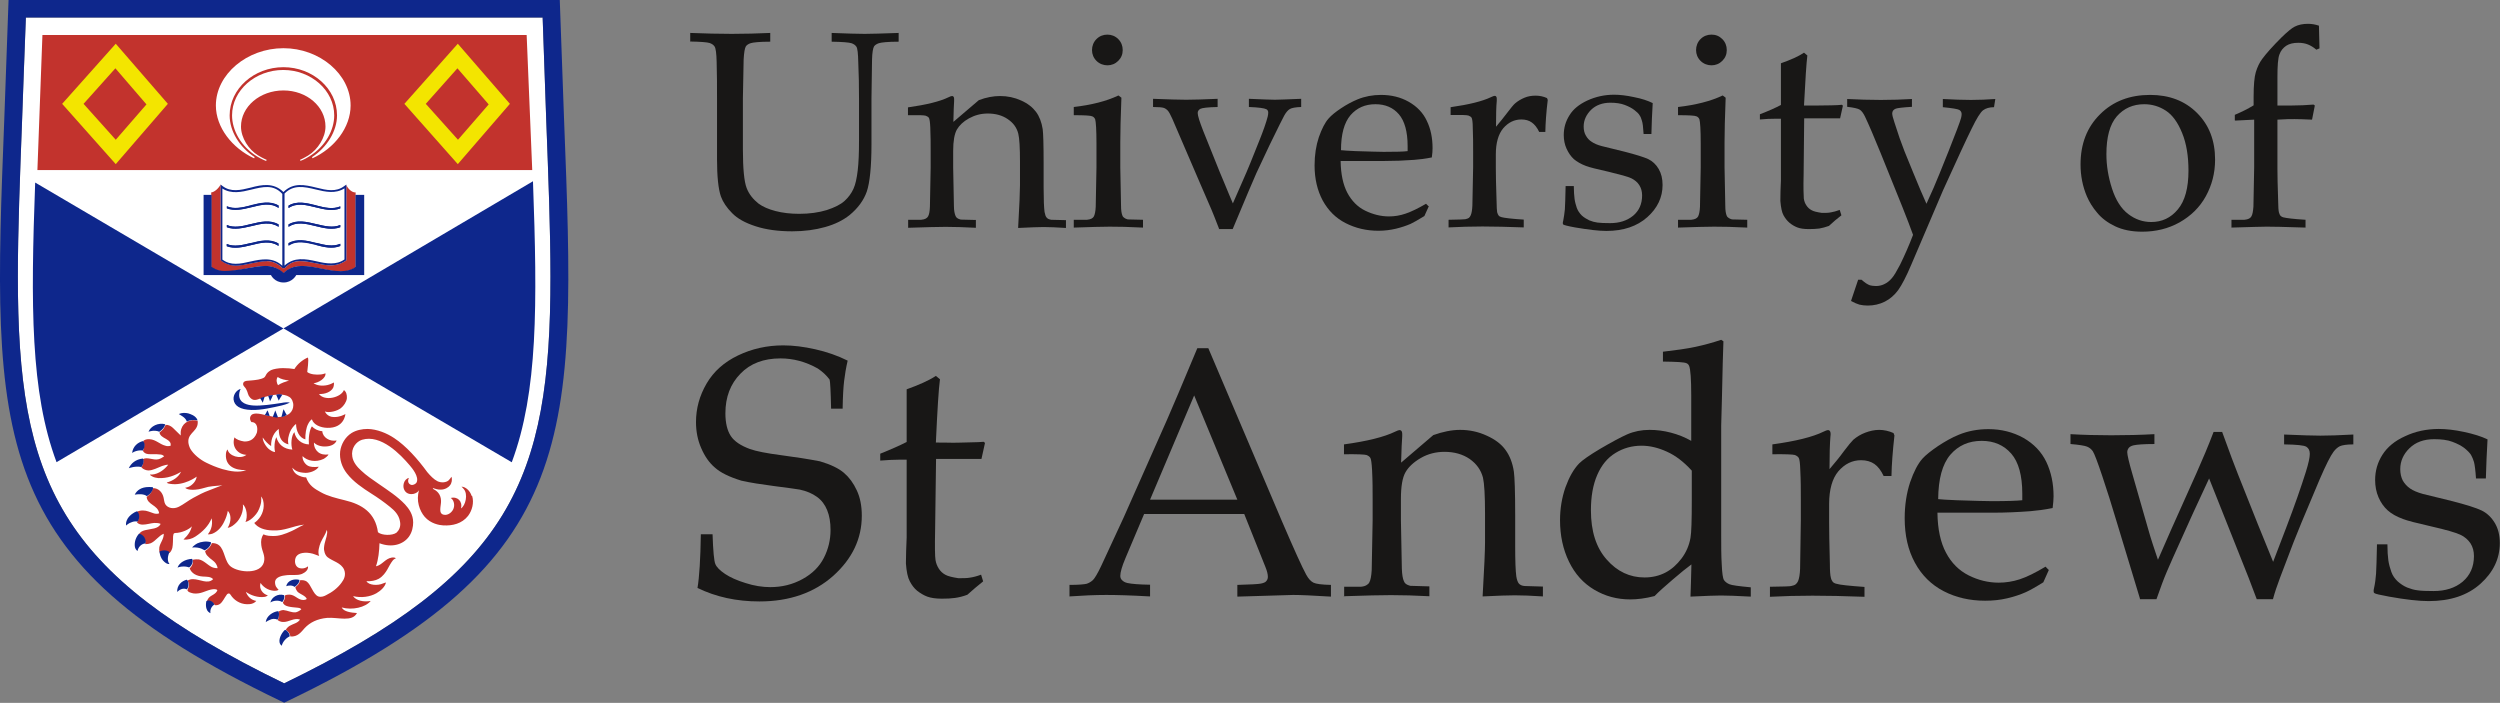 <?xml version="1.0" encoding="UTF-8"?>
<svg id="Ebene_1" data-name="Ebene 1" xmlns="http://www.w3.org/2000/svg" viewBox="0 0 134.34 37.77">
  <rect x="0" y="0" width="134.34" height="37.77" fill="#808080" stroke="none"/>
  <defs>
    <style>
      .cls-1 {
        fill: #f3e500;
      }

      .cls-2 {
        fill: #0e278c;
      }

      .cls-3 {
        fill: #fff;
      }

      .cls-4 {
        fill: #181716;
      }

      .cls-5 {
        fill: #c2332d;
      }
    </style>
  </defs>
  <path class="cls-4" d="M37.48,31.6c.1-.6.16-1.56.18-2.89h.63c.03.9.08,1.44.15,1.6.07.17.24.34.52.53.27.18.64.35,1.1.49.46.15.91.22,1.33.22.63,0,1.2-.14,1.73-.43.53-.29.91-.67,1.15-1.14.24-.47.36-.97.36-1.5,0-.41-.06-.77-.18-1.06-.12-.3-.3-.54-.55-.72-.25-.18-.55-.31-.92-.39-.23-.04-.69-.1-1.38-.19-.69-.09-1.27-.18-1.76-.29-.65-.2-1.12-.43-1.42-.7-.31-.26-.55-.61-.74-1.05-.19-.43-.28-.9-.28-1.4,0-.73.19-1.42.57-2.07.38-.65.94-1.15,1.69-1.51.75-.36,1.56-.54,2.43-.54.53,0,1.1.07,1.72.21.62.14,1.2.34,1.74.61-.09.39-.15.76-.19,1.09-.04.33-.07.83-.08,1.49h-.62c-.02-.95-.05-1.47-.08-1.56-.16-.22-.37-.42-.64-.6-.64-.36-1.31-.54-2-.54-.9,0-1.62.27-2.15.82-.54.55-.81,1.26-.81,2.13,0,.52.1.93.29,1.22.19.29.54.52,1.03.7.34.12.9.23,1.67.33.77.1,1.47.21,2.09.33.58.17,1.01.38,1.29.62.28.24.51.55.69.94.18.38.27.84.27,1.36,0,1.24-.51,2.31-1.53,3.23-1.02.91-2.35,1.38-3.97,1.38-1.23,0-2.34-.24-3.34-.73"/>
  <path class="cls-4" d="M47.3,24.77v-.39c.6-.24,1.07-.45,1.42-.63v-2.83c.64-.23,1.17-.46,1.57-.72l.22.18c-.07.51-.14,1.65-.22,3.4.5,0,.79.01.89.01.06,0,.38,0,.96-.02.32,0,.56-.02.72-.03l.07.06-.19.86c-.39,0-.75,0-1.08,0s-.78,0-1.36,0l-.05,3.78c-.02.92-.01,1.47.02,1.65.03.18.09.33.18.47.09.14.2.24.34.32.14.08.38.14.71.19.25,0,.46,0,.62-.03.15-.02.36-.07.6-.16l.11.36c-.29.23-.57.47-.85.72-.24.09-.45.14-.66.17-.2.03-.44.04-.71.04-.33,0-.59-.04-.78-.11-.19-.07-.37-.18-.54-.31-.16-.13-.29-.3-.4-.51-.11-.2-.18-.53-.21-.97,0-.42.02-.89.04-1.39,0-.1,0-.21,0-.32v-3.86h-.38c-.31,0-.66.02-1.04.05"/>
  <path class="cls-4" d="M57.47,32.06v-.63c.49,0,.8-.03.92-.06.12-.04.23-.1.34-.2.1-.1.25-.35.44-.75.11-.23.51-1.1,1.21-2.61l2.33-5.25c.25-.57.8-1.86,1.63-3.85h.59l3.97,9.33c.65,1.51,1.08,2.46,1.29,2.84.12.22.25.36.39.43.14.07.46.11.94.12v.63c-.97-.06-1.65-.09-2.03-.09l-3,.09v-.63c.69-.02,1.12-.04,1.26-.07.15-.03.25-.07.3-.14.05-.06.08-.13.08-.22,0-.14-.04-.31-.13-.53l-1.14-2.85h-5.38l-1.01,2.39c-.18.43-.27.74-.27.94,0,.08.03.16.08.21.07.08.17.14.31.17.23.05.63.08,1.21.09v.63c-1.05-.06-1.83-.08-2.36-.08-.6,0-1.26.03-1.98.08M61.8,26.85h4.69l-2.32-5.6-2.37,5.6Z"/>
  <path class="cls-4" d="M72.23,32.06v-.53h.89c.13-.01.23-.04.3-.08.07-.04.13-.09.16-.15.07-.13.11-.34.13-.66,0-.08.02-.97.05-2.67v-1.11c0-.5,0-1.03-.03-1.6-.02-.36-.05-.58-.09-.65-.04-.07-.11-.12-.21-.16-.1-.03-.5-.05-1.21-.04v-.53c1.25-.17,2.16-.4,2.74-.68.12-.06.21-.09.25-.09s.08.02.1.05c.02.03.04.07.04.14,0,.05,0,.1,0,.15-.02.22-.04.69-.06,1.41l1.73-1.48c.51-.18.99-.28,1.44-.28.5,0,.98.1,1.43.31.45.2.79.46,1.01.77.23.31.38.7.45,1.17.04.28.07,1.06.07,2.33v1.64c0,.81.02,1.36.06,1.65.03.19.08.32.14.39.06.07.17.12.3.13l.99.03v.53c-.61-.04-1.11-.06-1.51-.06-.35,0-.92.02-1.73.06.09-1.53.13-2.5.13-2.9v-1.56c0-.98-.04-1.61-.11-1.92-.11-.42-.35-.75-.72-1.01-.37-.25-.82-.38-1.35-.38-.46,0-.89.11-1.27.33-.38.22-.66.48-.82.76-.17.29-.25.77-.25,1.45v1.13c.03,1.61.05,2.48.05,2.61.01.31.05.54.11.67.02.06.06.11.11.15.05.04.13.07.23.1.04,0,.38.01,1.03.03v.53c-.76-.04-1.44-.06-2.06-.06-.52,0-1.37.02-2.55.06"/>
  <path class="cls-4" d="M89.36,19.43v-.53c.69-.08,1.27-.16,1.74-.26.47-.1.94-.23,1.39-.38l.12.08c-.02.53-.05,1.54-.08,3.05l-.04,1.49v5.82c0,.63,0,1.18.03,1.64.02.46.06.74.12.83.06.09.15.16.28.22.13.06.52.11,1.16.17v.5c-.76-.04-1.29-.06-1.6-.06-.27,0-.81.02-1.64.06.02-.43.03-1,.05-1.73-.25.18-.58.45-1,.81-.42.36-.75.65-.98.89-.5.13-.93.18-1.31.18-.7,0-1.34-.17-1.93-.52-.59-.35-1.04-.85-1.36-1.51-.32-.66-.48-1.4-.48-2.23,0-.62.1-1.21.29-1.76.2-.55.44-.98.74-1.29.17-.17.55-.44,1.14-.79.6-.35,1.08-.61,1.44-.77.37-.16.77-.24,1.2-.24.39,0,.77.05,1.15.15.38.1.74.24,1.09.44v-2.45c0-.86-.04-1.39-.11-1.57-.03-.07-.07-.12-.14-.15-.12-.06-.55-.08-1.28-.09M90.9,25.28c-.42-.46-.86-.8-1.33-1.01-.46-.21-.91-.32-1.36-.32-.51,0-.98.13-1.4.39-.43.26-.75.65-.98,1.18-.23.53-.34,1.16-.34,1.9,0,1.13.28,2.01.85,2.65.56.64,1.24.96,2.03.96.42,0,.79-.09,1.12-.26.33-.17.62-.43.87-.76.25-.33.41-.71.48-1.11.05-.27.07-.94.07-2.02v-1.59Z"/>
  <path class="cls-4" d="M95.11,32.06v-.53c.71-.01,1.09-.02,1.14-.04.11-.02.19-.05.24-.09.05-.04.1-.1.13-.17.06-.14.1-.37.11-.67.03-1.66.04-2.52.04-2.59v-1.11c0-.5,0-1.03-.03-1.6-.01-.36-.04-.58-.08-.65-.04-.07-.11-.12-.21-.16-.1-.03-.51-.05-1.21-.04v-.53c1.25-.17,2.17-.4,2.74-.68.12-.06.21-.09.25-.09s.08.02.1.05c.02.03.04.07.04.14,0,.05,0,.1-.01.15-.03.37-.05.96-.05,1.76.28-.33.54-.64.77-.96.24-.32.41-.52.51-.62.19-.16.4-.29.64-.38.24-.09.49-.15.75-.15s.52.06.77.17l.05.13c-.09.82-.15,1.55-.16,2.18h-.42c-.14-.3-.31-.52-.5-.65-.19-.13-.43-.2-.71-.2-.48,0-.88.2-1.22.59-.33.39-.5.98-.5,1.77v.96c0,.41.01,1.15.04,2.24,0,.39.02.63.05.74.02.1.06.18.1.23.04.05.11.09.2.11.19.06.69.11,1.51.17v.53c-1.09-.04-2.02-.06-2.79-.06s-1.56.02-2.31.06"/>
  <path class="cls-4" d="M110.1,30.62l-.3.67c-.43.27-.74.44-.94.53-.29.13-.62.24-1,.33-.38.09-.77.13-1.19.13-.82,0-1.56-.17-2.22-.51-.66-.34-1.18-.85-1.55-1.53-.37-.68-.55-1.47-.55-2.39,0-.71.1-1.35.29-1.93.2-.58.42-1,.66-1.27.18-.2.46-.42.84-.68.38-.25.75-.46,1.12-.61.49-.2,1.02-.3,1.59-.3.69,0,1.32.16,1.88.47.56.32.97.75,1.23,1.29.26.55.39,1.16.39,1.85,0,.17-.02.39-.05.63-.44.09-.85.14-1.2.17-.67.05-1.34.08-2.01.08h-2.98c.01.89.17,1.61.46,2.15.29.55.7.96,1.22,1.22.52.26,1.06.39,1.61.39.38,0,.76-.06,1.13-.18.37-.12.84-.35,1.39-.68l.15.16ZM104.14,26.82c.17.02.5.04.99.06.92.03,1.56.05,1.91.05.82,0,1.37-.02,1.63-.05,0-.15,0-.26,0-.35,0-.98-.2-1.7-.59-2.15-.4-.46-.93-.69-1.59-.69-.7,0-1.26.25-1.69.75-.43.51-.64,1.3-.65,2.38"/>
  <path class="cls-4" d="M114.99,32.16l-.39-1.29-.87-2.87c-.25-.84-.5-1.64-.76-2.41-.26-.78-.43-1.22-.51-1.34-.08-.12-.19-.2-.31-.25-.12-.05-.42-.1-.89-.14v-.53c.68.04,1.41.06,2.19.06.83,0,1.6-.02,2.32-.06v.53c-.57,0-.95.03-1.12.07-.12.03-.2.07-.26.14-.05.07-.08.14-.08.23,0,.14.09.53.27,1.15l.86,3c.14.5.32,1.04.52,1.63l.71-1.62,1.37-3.06c.32-.72.63-1.45.91-2.19h.46c.41,1.13.69,1.88.84,2.25l1.07,2.69c.37.9.64,1.58.83,2.04l.7-1.83c.45-1.18.8-2.18,1.06-3.01.14-.45.21-.77.21-.96,0-.18-.06-.3-.18-.38-.12-.08-.52-.12-1.2-.13v-.53c.94.04,1.59.06,1.95.06.43,0,1.02-.02,1.77-.06v.53c-.36,0-.6.04-.73.1-.12.06-.23.16-.33.29-.16.21-.41.7-.75,1.49l-.98,2.33-.42,1.04c-.08.21-.32.84-.72,1.89-.17.45-.3.84-.39,1.18h-.87l-.44-1.16-2.12-5.33-.89,1.92-1.05,2.33c-.24.54-.44,1-.58,1.38l-.31.86h-.89Z"/>
  <path class="cls-4" d="M127.73,29.25h.56c0,.36.02.64.05.86.03.21.09.42.16.62.07.2.19.37.34.51.16.14.32.25.51.33.18.07.37.13.56.15.19.03.48.04.86.04.63,0,1.15-.16,1.56-.5.4-.34.61-.8.61-1.38,0-.26-.06-.49-.19-.69-.13-.19-.31-.35-.55-.46-.24-.11-.75-.26-1.54-.44-.79-.18-1.3-.31-1.53-.4-.35-.13-.62-.28-.83-.47-.2-.18-.37-.42-.49-.7-.12-.28-.18-.59-.18-.93,0-.49.13-.94.39-1.35.26-.41.66-.75,1.22-1,.55-.26,1.16-.39,1.81-.39.39,0,.85.05,1.36.16.51.11.93.24,1.26.4-.04.69-.07,1.39-.09,2.1h-.53c-.03-.45-.07-.75-.11-.89-.04-.14-.1-.27-.16-.38-.07-.11-.19-.23-.35-.36-.17-.13-.38-.24-.65-.34-.26-.1-.59-.14-.98-.14-.55,0-.99.16-1.32.48-.33.32-.5.7-.5,1.13,0,.24.05.45.14.62.1.17.23.31.39.42.16.11.39.21.68.29l1.55.38c.78.2,1.32.37,1.61.51.29.14.53.37.71.67.18.3.27.66.27,1.08,0,.84-.35,1.57-1.04,2.19-.69.62-1.62.93-2.78.93-.53,0-1.24-.08-2.13-.24-.49-.09-.75-.15-.79-.19-.03-.02-.04-.05-.04-.1,0-.04,0-.1.02-.16.06-.27.09-.52.11-.78.02-.25.03-.79.05-1.59"/>
  <path class="cls-4" d="M37.09,2.24v-.47c.8.03,1.54.05,2.23.05s1.39-.02,2.07-.05v.47c-.58,0-.93.04-1.05.08-.13.04-.21.1-.26.17-.06.1-.1.34-.12.71,0,.1-.02.79-.04,2.09v2.72c0,1.06.07,1.75.2,2.09.13.34.35.61.64.84.23.17.53.3.91.4.38.1.81.15,1.28.15.55,0,1.04-.07,1.47-.2.43-.14.75-.3.96-.49.21-.19.37-.41.48-.65.11-.24.18-.57.23-.99.05-.42.07-.95.07-1.59v-2.27c0-.67-.01-1.32-.04-1.96-.01-.47-.04-.74-.1-.83-.06-.09-.15-.15-.27-.19-.13-.04-.48-.07-1.06-.08v-.47c.81.03,1.4.05,1.77.05.34,0,.95-.02,1.83-.05v.47c-.58,0-.93.04-1.06.08-.12.04-.21.1-.26.17-.06.1-.1.34-.11.71,0,.1-.01.79-.03,2.09v2.46c0,1.21-.09,2.06-.25,2.54-.17.48-.48.9-.93,1.27-.34.27-.77.49-1.31.64-.53.15-1.12.23-1.77.23-.75,0-1.41-.09-1.96-.27-.56-.18-.98-.41-1.27-.71-.29-.29-.49-.59-.6-.89-.14-.4-.21-1.08-.21-2.02v-3.25c0-.67,0-1.32-.02-1.96-.01-.47-.05-.74-.11-.83-.06-.09-.15-.15-.27-.19-.12-.04-.48-.07-1.06-.08"/>
  <path class="cls-4" d="M48.8,12.23v-.42h.7c.11-.01.18-.03.24-.06.06-.03.1-.07.13-.12.06-.1.09-.27.1-.52,0-.06.01-.77.04-2.11v-.88c0-.39,0-.81-.02-1.26-.01-.29-.04-.46-.07-.52-.03-.05-.09-.09-.17-.12-.08-.03-.4-.04-.96-.03v-.42c.99-.14,1.72-.32,2.17-.54.1-.05.16-.07.2-.07s.06.01.08.04c.02.02.03.06.03.11,0,.03,0,.07,0,.12-.01.18-.03.55-.04,1.12l1.37-1.17c.4-.15.78-.22,1.14-.22.4,0,.78.08,1.13.24.36.16.62.37.8.61.18.24.3.55.36.93.03.22.05.84.05,1.85v1.3c0,.64.02,1.07.05,1.3.03.15.06.25.12.31.05.06.13.09.24.11l.79.02v.42c-.48-.03-.88-.05-1.2-.05-.28,0-.73.02-1.37.05.07-1.21.1-1.98.1-2.3v-1.24c0-.77-.03-1.28-.09-1.52-.08-.33-.27-.59-.57-.79-.29-.2-.65-.3-1.07-.3-.37,0-.7.09-1.01.26-.31.17-.52.38-.65.6-.13.23-.2.61-.2,1.15v.89c.03,1.28.04,1.97.04,2.07,0,.24.04.43.09.54.02.05.05.08.09.11.04.03.1.06.19.08.03,0,.3.01.81.02v.42c-.6-.03-1.14-.05-1.62-.05-.41,0-1.09.02-2.02.05"/>
  <path class="cls-4" d="M57.7,6.17v-.42c.95-.11,1.75-.31,2.4-.62l.16.12c-.04,1.05-.06,1.84-.06,2.4v1.34c.02,1.28.04,1.97.04,2.07,0,.25.03.43.08.54.02.05.06.08.1.11.04.03.1.06.18.08.03,0,.3.01.82.02v.42c-.75-.04-1.34-.05-1.79-.05-.39,0-1.04.02-1.93.05v-.42h.71c.1-.01.18-.03.24-.06.06-.03.1-.07.13-.12.05-.1.09-.27.1-.52,0-.06.01-.77.04-2.11v-1.29c0-.73-.03-1.17-.07-1.3-.03-.07-.08-.13-.16-.16-.08-.04-.4-.06-.98-.06M59.5,1.86c.23,0,.43.08.59.24.16.16.24.36.24.59s-.08.42-.24.58c-.16.16-.36.24-.58.24s-.43-.08-.59-.24c-.16-.16-.24-.36-.24-.58s.08-.43.24-.59c.16-.16.36-.24.59-.24"/>
  <path class="cls-4" d="M65.51,12.3c-.19-.5-.33-.84-.4-1.01l-.61-1.41-1.51-3.51c-.1-.22-.18-.37-.25-.44-.07-.07-.15-.12-.23-.14-.07-.02-.25-.04-.55-.04v-.44c.82.03,1.41.05,1.78.05.41,0,.98-.02,1.69-.05v.44c-.53.01-.84.05-.93.1-.09.05-.14.13-.14.22,0,.15.1.46.29.95l.9,2.24.21.5c.24.58.4.97.49,1.17l.73-1.67c.05-.1.27-.65.67-1.65.24-.59.39-1.03.47-1.34.02-.08.03-.16.03-.22,0-.08-.03-.14-.1-.18-.12-.06-.43-.1-.94-.12v-.44c.73.03,1.2.05,1.4.05.17,0,.64-.02,1.41-.05v.44c-.31.01-.51.05-.61.11-.1.06-.2.17-.3.35-.07.12-.33.65-.79,1.59l-.71,1.51c-.12.27-.55,1.27-1.27,3h-.76Z"/>
  <path class="cls-4" d="M76.78,11.08l-.24.53c-.34.21-.59.35-.74.42-.23.1-.5.19-.79.26-.3.07-.61.11-.94.11-.65,0-1.23-.14-1.76-.41-.53-.27-.93-.67-1.23-1.21-.29-.54-.44-1.17-.44-1.89,0-.56.08-1.07.23-1.52.16-.45.33-.79.53-1.01.14-.16.36-.34.66-.54.3-.2.6-.36.89-.48.39-.16.81-.24,1.26-.24.55,0,1.05.12,1.49.37.44.25.77.59.97,1.02.21.43.31.92.31,1.47,0,.14-.01.3-.04.5-.35.07-.67.11-.95.13-.53.04-1.06.06-1.59.06h-2.36c.01.7.13,1.27.36,1.71.23.43.55.76.96.96.41.2.84.31,1.28.31.3,0,.6-.05.89-.15.3-.1.67-.28,1.1-.53l.12.12ZM72.06,8.07c.14.02.4.03.78.05.73.02,1.23.04,1.51.04.65,0,1.08-.01,1.29-.04,0-.12,0-.21,0-.27,0-.77-.16-1.35-.47-1.71-.31-.36-.73-.54-1.26-.54-.56,0-1,.2-1.34.59-.34.4-.51,1.03-.51,1.88"/>
  <path class="cls-4" d="M77.84,12.23v-.42c.56-.01.86-.02.9-.03.08-.02.15-.04.19-.07.04-.03.07-.08.1-.14.05-.11.08-.29.09-.53.03-1.31.04-1.99.04-2.05v-.88c0-.39,0-.81-.02-1.26,0-.29-.03-.46-.06-.52-.03-.05-.09-.09-.17-.12-.08-.03-.4-.04-.96-.03v-.42c.99-.14,1.71-.32,2.17-.54.1-.05.17-.07.2-.07.04,0,.06.01.08.04.02.02.03.06.03.11,0,.03,0,.07,0,.12-.03.3-.04.76-.04,1.39.22-.26.42-.51.61-.76.19-.25.32-.41.41-.49.15-.13.32-.23.51-.31.19-.08.39-.11.6-.11s.41.04.61.13l.04.1c-.08.65-.12,1.23-.13,1.72h-.33c-.11-.23-.25-.41-.4-.51-.15-.11-.34-.16-.56-.16-.38,0-.7.16-.97.47-.26.31-.4.78-.4,1.4v.76c0,.32.01.91.04,1.77,0,.3.02.5.03.58.02.08.05.14.08.18.03.04.08.07.16.09.15.04.54.09,1.19.13v.42c-.86-.03-1.6-.05-2.21-.05s-1.24.02-1.83.05"/>
  <path class="cls-4" d="M84.13,10h.44c0,.29.02.51.04.68.02.17.07.33.12.49.06.16.15.29.27.41.12.11.26.19.4.26.15.06.29.1.44.12.15.02.38.03.68.03.5,0,.91-.13,1.24-.4.32-.27.48-.63.48-1.09,0-.21-.05-.39-.15-.55-.1-.16-.25-.28-.43-.37-.19-.09-.6-.2-1.22-.35-.62-.14-1.03-.24-1.21-.31-.27-.1-.49-.23-.66-.37-.16-.15-.29-.34-.39-.56-.1-.22-.15-.47-.15-.73,0-.39.1-.74.31-1.07.2-.33.53-.59.96-.79.44-.2.91-.31,1.43-.31.31,0,.67.04,1.08.13.41.08.74.19,1,.32-.03.54-.06,1.1-.07,1.66h-.42c-.02-.36-.05-.6-.09-.71-.03-.11-.07-.22-.13-.3-.05-.09-.15-.18-.28-.28-.13-.1-.3-.19-.51-.27-.21-.08-.47-.12-.77-.12-.43,0-.78.13-1.04.38-.26.26-.4.56-.4.9,0,.19.04.36.12.49.08.14.18.25.31.33.13.09.31.17.54.23l1.22.3c.62.16,1.04.29,1.28.4.23.11.42.29.56.53.14.24.21.52.21.86,0,.66-.27,1.24-.82,1.73-.55.49-1.28.74-2.2.74-.42,0-.99-.07-1.69-.19-.39-.07-.6-.13-.62-.15-.02-.02-.03-.04-.03-.07,0-.04,0-.08.02-.13.04-.21.07-.42.09-.62.01-.2.03-.62.04-1.26"/>
  <path class="cls-4" d="M90.17,6.17v-.42c.95-.11,1.75-.31,2.4-.62l.16.12c-.04,1.05-.06,1.84-.06,2.4v1.34c.02,1.28.04,1.97.04,2.07,0,.25.03.43.08.54.02.05.06.08.1.11.04.03.1.06.18.08.03,0,.3.01.82.02v.42c-.75-.04-1.34-.05-1.79-.05-.39,0-1.04.02-1.93.05v-.42h.71c.1-.01.18-.03.24-.06.06-.03.1-.07.13-.12.05-.1.09-.27.1-.52,0-.06.01-.77.04-2.11v-1.29c0-.73-.03-1.17-.07-1.3-.03-.07-.08-.13-.16-.16-.08-.04-.4-.06-.99-.06M91.97,1.86c.23,0,.42.08.58.24.16.16.24.36.24.59s-.08.42-.24.58c-.16.16-.36.24-.58.24s-.43-.08-.59-.24c-.16-.16-.24-.36-.24-.58s.08-.43.24-.59c.16-.16.36-.24.59-.24"/>
  <path class="cls-4" d="M94.57,6.45v-.31c.47-.18.85-.35,1.13-.5v-2.24c.51-.18.93-.36,1.24-.57l.18.15c-.05.41-.11,1.31-.18,2.69.39,0,.63,0,.71,0,.04,0,.3,0,.76-.01.26,0,.45-.02.57-.03l.05.05-.15.68c-.31,0-.59,0-.85,0s-.62,0-1.08,0l-.03,3c-.02.73,0,1.17.01,1.31.02.14.07.27.14.37.07.11.16.19.27.25.11.07.3.11.56.15.2,0,.36,0,.49-.03.12-.02.28-.06.47-.13l.09.29c-.23.18-.46.37-.67.57-.19.07-.36.11-.52.14-.16.02-.35.03-.56.03-.26,0-.47-.03-.62-.09-.15-.06-.29-.14-.42-.25-.13-.11-.23-.24-.32-.4-.09-.16-.14-.42-.17-.77,0-.33.01-.7.03-1.1,0-.08,0-.17,0-.26v-3.06h-.3c-.25,0-.52.01-.83.04"/>
  <path class="cls-4" d="M99.47,16.16l.38-1.13h.18c.09.08.17.14.24.19.07.05.14.08.21.11.08.02.19.04.33.04s.3-.03.44-.1c.15-.07.28-.17.4-.31.13-.14.27-.39.45-.73.26-.53.49-1.06.7-1.61-.16-.44-.35-.94-.57-1.49l-1.17-2.9c-.35-.86-.63-1.52-.85-1.98-.09-.18-.18-.3-.28-.36-.1-.06-.32-.11-.67-.15v-.42c.61.03,1.21.05,1.81.05s1.14-.02,1.67-.05v.42c-.51.03-.8.07-.87.1-.13.05-.19.14-.19.26,0,.08.04.24.12.48.19.61.37,1.12.54,1.55l.47,1.15c.28.69.52,1.25.71,1.67l.39-.87c.15-.35.42-1,.8-1.96.38-.96.61-1.56.67-1.78.02-.08.03-.15.03-.21,0-.09-.04-.17-.12-.22-.08-.05-.37-.1-.89-.15v-.44c.57.03,1.07.05,1.51.05s.88-.02,1.31-.05l-.07.44c-.25,0-.44.06-.58.16-.14.1-.35.43-.62.99-.28.56-.79,1.67-1.54,3.32l-1.7,3.98c-.27.64-.51,1.1-.71,1.38-.2.27-.44.48-.72.62-.28.14-.59.21-.92.21-.16,0-.31-.02-.44-.05-.13-.04-.28-.1-.44-.19"/>
  <path class="cls-4" d="M111.8,8.83c0-1.1.35-2,1.05-2.69.7-.7,1.6-1.04,2.69-1.04,1.03,0,1.87.32,2.52.97.65.65.97,1.48.97,2.51,0,.72-.17,1.37-.5,1.97-.33.6-.81,1.06-1.41,1.4-.61.34-1.28.5-2.01.5-.57,0-1.05-.1-1.45-.29-.4-.19-.72-.43-.96-.72-.25-.29-.43-.59-.56-.89-.23-.54-.34-1.11-.34-1.72M113.19,8.29c0,.61.1,1.22.3,1.84.2.62.49,1.08.87,1.37.38.29.79.43,1.24.43.57,0,1.05-.22,1.43-.68.38-.45.57-1.15.57-2.08,0-.78-.11-1.46-.34-2.02-.23-.57-.52-.97-.87-1.2-.35-.23-.74-.35-1.17-.35-.6,0-1.09.22-1.47.65-.38.44-.56,1.12-.56,2.04"/>
  <path class="cls-4" d="M120.09,6.47v-.3c.38-.16.72-.33,1.01-.51v-.44c0-.64.04-1.09.12-1.35.08-.26.19-.5.34-.7.22-.3.57-.69,1.04-1.16.32-.31.55-.5.71-.58.2-.1.43-.15.71-.15.19,0,.39.03.59.1l.03,1.22-.17.07c-.15-.13-.3-.22-.45-.28-.15-.06-.32-.09-.52-.09-.27,0-.48.05-.65.16-.16.11-.29.26-.36.46-.08.2-.11.61-.11,1.23v1.52h.78c.39,0,.78-.02,1.16-.05l.07.05-.15.76c-.43-.02-.74-.03-.94-.03s-.51,0-.92.03v2.63c0,.33.01.91.04,1.77,0,.3.02.5.04.58.02.08.05.14.08.18.03.03.08.07.16.09.15.04.54.09,1.19.13v.42c-1.14-.04-1.84-.05-2.09-.05-.22,0-.85.02-1.89.05v-.42h.7c.1-.01.18-.03.24-.06.06-.03.1-.07.13-.12.06-.1.09-.27.11-.52,0-.06.01-.77.04-2.11v-2.57l-1.01.05Z"/>
  <path class="cls-3" d="M1.39.94c-.03.87-.2,5.44-.2,5.44-.12,3.19-.23,5.98-.23,8.47,0,10.96,2.12,15.96,14.31,21.87,12.19-5.91,14.31-10.91,14.31-21.86,0-2.49-.11-5.3-.23-8.48,0,0-.16-4.57-.19-5.43H1.39Z"/>
  <path class="cls-5" d="M28.3,1.88H2.28l-.27,7.26h26.59l-.3-7.26ZM16.15,8.65l-.03-.06s.19-.08.45-.24c.5-.31.92-.95.92-1.55,0-1.07-1-1.94-2.26-1.94s-2.28.87-2.28,1.94c0,.61.42,1.25.92,1.55.26.16.46.24.46.24l-.03.06s-.22-.08-.48-.24c-.88-.54-1.35-1.42-1.35-2.21,0-1.35,1.25-2.44,2.75-2.44s2.74,1.1,2.74,2.44c0,.79-.47,1.67-1.35,2.21-.26.17-.48.24-.48.24M16.79,8.51l-.02-.07c.81-.53,1.34-1.4,1.34-2.24,0-1.43-1.3-2.59-2.88-2.59s-2.89,1.16-2.89,2.59c0,.85.53,1.71,1.34,2.24l-.02.07c-1.19-.55-2.06-1.67-2.06-2.84,0-1.68,1.68-3.08,3.63-3.08s3.61,1.4,3.61,3.08c0,1.17-.86,2.3-2.06,2.84"/>
  <path class="cls-5" d="M18.61,9.92v4.07s-.35.27-.83.27c-.51,0-1.11-.23-1.66-.23-.34,0-.61.14-.82.38h-.12s-.33-.38-.84-.38-1.16.24-1.66.24-.77-.26-.82-.29v-4.07c-.11.21-.34.42-.51.43v4.02c.21.16.46.23.73.23.67.02,1.46-.29,2.15-.29.38,0,.73.1,1,.4.28-.29.61-.4.99-.4.69,0,1.5.31,2.16.29.27,0,.52-.07.73-.23v-4.02c-.19.02-.44-.21-.51-.43"/>
  <path class="cls-5" d="M25.34,26.64c-.08-.26-.31-.48-.54-.49.04.05.09.08.12.13.24.27.1.89-.15,1.04.1-.37-.18-.66-.55-.56.14.08.23.32.16.54-.06.21-.3.41-.53.36-.32-.06-.14-.48-.15-.75-.01-.38-.25-.55-.43-.64-.02-.01,0-.04,0-.04.12.03.25.09.42.08.23,0,.42-.13.49-.23.1-.12.13-.32.08-.46-.04.06-.1.14-.15.19-.14.13-.41.14-.6.05-.2-.1-.39-.3-.55-.49-.51-.7-1.14-1.41-1.78-1.83-.39-.26-.92-.48-1.42-.49-.3,0-.61.06-.87.22-.35.22-.56.61-.61.98-.05.43.1.86.36,1.19.35.45.84.78,1.31,1.08.35.22.69.46,1.01.72.25.2.47.43.53.76.07.3-.06.51-.18.62-.22.17-.79.16-1-.02-.14-1.04-.85-1.5-1.79-1.72-.44-.11-.91-.22-1.28-.43-.33-.18-.64-.36-.79-.8-.06.01-.22-.02-.33-.07-.28-.1-.37-.29-.42-.45.16.16.3.26.72.28.25,0,.58-.12.71-.33-.26.03-.47.02-.61-.07-.14-.09-.28-.29-.26-.5.25.26.71.35,1.13.15.06-.03.25-.17.26-.24-.22.03-.42-.01-.56-.13-.13-.11-.22-.27-.22-.51.14.15.4.23.65.21.25-.01.49-.11.57-.32-.19.03-.37,0-.52-.1-.14-.09-.24-.23-.25-.4-.25-.02-.44-.13-.56-.26-.14.2-.19.66-.16.97-.39-.01-.72-.28-.78-.66-.17.19-.2.67-.11.94-.47-.03-.75-.28-.86-.67-.07.14-.1.33-.1.54,0,.06.01.17.03.26,0,0-.12,0-.28-.12-.21-.14-.4-.49-.38-.66.12.18.28.35.45.46-.02-.43.18-.76.41-.92,0,.46.15.73.52.83-.06-.27.02-.49.08-.66.06-.16.23-.38.33-.44,0,.38.18.75.5.83-.01-.29.04-.63.15-.83.05-.1.12-.2.2-.25.09.3.47.45.82.46.93.03.98-.74.98-.74-.13.06-.29.16-.61.16-.38,0-.49-.3-.49-.3.22.09.67-.02.87-.19.13-.1.29-.32.31-.52.01-.18-.03-.35-.16-.44-.15.4-1.04.62-1.34.21.34.02.65-.12.76-.33.03-.05.06-.22.04-.29,0,0-.24.16-.56.17-.35.02-.53-.13-.53-.13.23-.01.67-.25.64-.53,0,0-.14.05-.24.06-.26.03-.58,0-.74-.13,0-.04.1-.7.03-.78-.29.13-.56.35-.72.62-.17-.03-.38-.05-.62-.05-.24,0-.51.05-.64.11-.06.03-.16.1-.22.18-.06.08-.08.17-.15.22-.17.1-.44.13-.66.15-.17.02-.39,0-.45.12-.06.14.06.22.11.29.04.05.07.13.1.2.02.06.05.17.08.22.22.35.44.2.68.12.27-.1.63-.19.95-.19.19,0,.4.03.55.13.14.09.22.29.21.46,0,.16-.07.31-.19.42-.06.06-.31.2-.64.2-.4,0-.8-.18-1.16-.19-.1,0-.21.03-.25.07-.11.11-.11.26-.01.39.35,0,.34.4.29.58-.17.45-.52.47-.69.46-.21-.03-.42-.11-.51-.22-.17.51.18.92.64.94-.32.26-.95.06-1.01-.29-.05.05-.09.16-.09.26-.04.62.46.87,1.09.85-.37.15-.84.07-1.27-.05-.39-.12-.61-.22-.88-.35-.33-.16-.68-.45-.85-.74-.06-.11-.12-.29-.11-.43.02-.47.57-.54.5-1.08-.38-.11-.76.07-.88.44-.03.1-.04.21-.03.35-.14-.13-.28-.28-.42-.41-.12-.11-.25-.17-.39-.16-.01,0-.04.11-.14.24-.03.04-.19.17-.19.17,0,.08.09.18.12.2.12.11.35.17.45.33.03.05.04.1.03.18-.1.03-.2.03-.28,0-.3-.07-.51-.33-.85-.35-.14-.01-.28.02-.35.11.09.12.07.36-.01.51.05.12.17.17.29.18.19.02.42-.01.61.02.1,0,.18.03.24.1-.11.08-.2.13-.32.16-.27.06-.59-.14-.82-.01,0,0,.05.11.01.23-.03.11-.09.22-.09.22.12.11.24.15.37.16.24,0,.5-.15.74-.24.12-.04.23-.07.33-.07-.2.26-.51.5-.87.53-.05,0-.11,0-.11,0,0,.04.09.08.12.1.08.05.22.08.33.09.49.02.89-.14,1.22-.34-.15.3-.43.48-.77.58.04.05.12.06.19.07.75.12,1.42-.39,1.42-.39-.02.15-.12.36-.36.51-.12.07-.26.09-.26.09.1.11.38.12.56.1.22-.01.47-.1.68-.15.34-.06.55-.05.76-.09-.23.09-.47.18-.72.28-.3.11-.57.25-.84.4-.28.15-.52.35-.78.48-.28.14-.6.08-.73-.14-.06-.11-.06-.23-.09-.35-.06-.28-.27-.52-.58-.51-.03.24-.23.39-.33.47.04.44.61.43.67.88-.05.03-.16.04-.27.01-.23-.07-.38-.16-.6-.16-.13,0-.24.02-.35.09.04.04.07.09.1.17.04.13,0,.29-.07.38.08.09.19.12.31.12.21,0,.44-.08.62-.09.11,0,.24,0,.34.05-.12.28-.53.26-.84.34-.15.04-.27.1-.33.23.22.07.36.23.35.52.11,0,.2-.02.29-.05.27-.12.43-.41.7-.51,0,.3-.19.47-.24.73-.01.08-.01.17.01.27,0,0,.13-.06.28-.06.12,0,.19.05.26.09.08-.07.12-.17.15-.27.04-.2.03-.43.04-.63.02-.1.01-.15.1-.17.37,0,.77-.2.91-.36-.06.23-.14.36-.27.52-.04.05-.15.15-.18.19.23.03.46-.04.64-.16.38-.25.71-.57.87-.98.04.17.03.39-.03.55-.04.13-.12.24-.17.31.06.01.19-.01.26-.04.28-.12.49-.36.63-.67.08-.16.15-.36.18-.55.16.17.19.45.07.76-.03.07-.07.14-.08.15.19-.02.33-.15.46-.27.22-.21.41-.62.36-.99.21.18.27.67.14.95.18-.05.34-.17.47-.31.15-.16.24-.29.33-.58.09-.29.03-.49.03-.49.04.04.1.13.12.23.09.36-.02.78-.32,1.07-.05.05-.15.13-.16.13.2.27.56.39.97.4.68.04,1.08-.24,1.71-.31-.26.12-.5.27-.66.34-.37.17-.7.28-.99.27-.16,0-.36,0-.53-.09-.12.16-.15.34-.12.59.04.34.23.56.14.91-.18.66-1.34.56-1.77.24-.35-.26-.32-.88-.64-1.15-.1-.08-.22-.12-.39-.12-.06.2-.2.32-.36.43.02.13.08.22.16.29.12.14.31.22.42.39.04.06.08.14.09.24-.12,0-.22-.02-.31-.06-.24-.12-.42-.35-.69-.41-.1-.01-.2-.01-.34.02.05.14-.03.36-.16.46.1.27.37.42.72.44.19.01.42,0,.54.14-.28.29-.71,0-1.08,0-.1,0-.2.02-.29.08.01.02.06.11.07.2.01.13-.08.31-.08.31.01.11.23.16.35.18.08.01.18,0,.26-.01.28-.04.58-.24.87-.22.04,0,.12.02.13.06-.09.22-.32.25-.46.4-.04.05-.09.12-.1.22.23-.06.31.03.43.18.11.01.2-.02.27-.07.15-.11.25-.35.34-.46.03-.05.07-.11.15-.1.04,0,.1.1.15.17.2.25.54.45.97.4.12-.01.26-.07.34-.17-.28-.05-.47-.24-.56-.49.24.18.66.33,1.01.27.04,0,.15-.05.17-.08-.27-.07-.49-.35-.39-.67.12.2.38.39.68.42.1.01.21.01.29-.05-.04-.04-.1-.1-.14-.17-.04-.08-.06-.18-.05-.28.04-.24.38-.31.59-.33.29-.04.59.03.85-.07.18-.08.35-.21.33-.41-.09.07-.22.13-.38.11-.25-.02-.32-.23-.32-.38,0-.29.18-.44.53-.46.16-.01.4.03.54.09,0,0,.23.09.23.08-.1-.2.01-.55.08-.72.12-.27.26-.43.33-.68.02.05.02.1.02.16-.03.29-.14.46-.17.78-.02.17.05.42.19.53.28.22.73.3.89.67.11.28,0,.52-.14.7-.2.28-.5.51-.83.67-.09.05-.25.12-.41.07-.29-.1-.39-.64-.64-.81-.1-.06-.22-.08-.35-.06-.02.1-.04.15-.1.23-.05.06-.15.13-.15.14.01.11.09.21.12.25.14.13.43.21.49.38-.03.04-.1.05-.16.06-.31.01-.45-.27-.75-.29-.07,0-.19,0-.27.05.01.08.01.11-.01.19-.03.09-.05.12-.09.18.05.23.44.25.75.28.1.01.2.02.24.09-.08.07-.18.13-.29.16-.23.03-.45-.1-.67-.12-.08,0-.18.03-.26.08.02.05.03.16.01.25-.02.11-.03.16-.06.21.04.03.15.1.28.1.32.02.58-.24.92-.13-.13.2-.36.22-.56.34-.08.05-.16.13-.21.22.07.03.13.08.17.14.04.06.07.12.08.21.4.03.58-.24.77-.45.28-.3.67-.5,1.21-.55.59-.04,1.34.24,1.6-.26-.32-.02-.71-.07-.82-.3.57.16,1.27,0,1.56-.35-.39.07-.79-.02-.95-.26.44.11.91.04,1.25-.15.22-.13.46-.33.52-.58-.03,0-.1.03-.16.05-.28.13-.77.1-.89-.12.25.01.48-.03.66-.13.24-.14.37-.35.45-.48.1-.18.19-.36.31-.51.05-.06.11-.09.16-.11-.04-.05-.15-.05-.22-.04-.36.06-.51.4-.85.47.13-.36.18-.83.19-1.24.68.26,1.28.06,1.58-.35.18-.25.23-.55.23-.77,0-.43-.23-.74-.44-.97-.41-.43-.91-.75-1.4-1.09-.33-.23-.68-.46-.96-.73-.2-.18-.42-.43-.47-.74-.08-.46.21-.81.52-.91,1.02-.31,2.07.79,2.57,1.38.11.13.52.61.36.92-.05.08-.17.13-.25.13-.14-.02-.27-.15-.16-.38-.27.06-.38.46-.22.69.11.17.31.2.46.17.13-.03.25-.1.31-.2-.18.55.03,1.12.3,1.43.32.37.79.45.99.46.5.03,1.01-.09,1.34-.51.22-.29.33-.71.22-1.07M14.94,20.7c-.08-.12-.11-.31-.02-.44.2.13.38.15.61.19-.19.06-.42.13-.59.25"/>
  <path class="cls-1" d="M24.6,2.35l-2.87,3.23,2.87,3.24,2.8-3.24-2.8-3.23ZM22.88,5.58l1.7-1.91,1.68,1.94-1.65,1.9-1.73-1.93Z"/>
  <path class="cls-1" d="M3.34,5.58l2.88,3.24,2.8-3.24-2.8-3.23-2.88,3.23ZM6.22,7.51l-1.73-1.93,1.71-1.91,1.67,1.94-1.65,1.9Z"/>
  <path class="cls-2" d="M16.99,13.06c-.5-.13-1.03-.25-1.48.02v.13c.43-.3.94-.17,1.46-.05.44.12.9.23,1.32.06v-.12c-.4.17-.83.07-1.29-.05"/>
  <path class="cls-2" d="M13.48,12.04c-.46.12-.91.22-1.29.05v.12c.41.16.87.04,1.32-.06.52-.13,1.02-.25,1.46.04v-.13c-.46-.27-.98-.14-1.48-.02"/>
  <path class="cls-2" d="M13.48,11.03c-.46.12-.91.22-1.29.05v.11c.41.16.87.05,1.32-.06.52-.13,1.02-.26,1.46.04v-.13c-.46-.27-.98-.14-1.48-.02"/>
  <path class="cls-2" d="M13.48,13.06c-.46.11-.9.22-1.29.05v.12c.41.16.87.05,1.32-.06.52-.13,1.02-.25,1.46.05v-.13c-.46-.27-.98-.15-1.48-.02"/>
  <path class="cls-2" d="M16.99,11.03c-.5-.12-1.03-.26-1.48.02v.13c.43-.29.94-.17,1.46-.04.44.11.9.22,1.32.06v-.11c-.4.17-.83.07-1.29-.05"/>
  <path class="cls-2" d="M16.99,12.04c-.5-.12-1.03-.25-1.48.02v.13c.43-.29.94-.17,1.46-.04.44.11.9.22,1.32.06v-.12c-.4.17-.83.06-1.29-.05"/>
  <path class="cls-2" d="M9.53,31.8c.28-.27.51-.13.51-.13.13-.14.11-.44,0-.52-.28.07-.53.29-.52.65"/>
  <path class="cls-2" d="M9.54,30.5s.13-.06.34-.06c.15,0,.28.05.28.05.12-.06.26-.32.16-.46-.37.02-.69.21-.78.47"/>
  <path class="cls-2" d="M8.57,29.64s.02.35.26.55c.07.06.16.13.28.12-.14-.16-.1-.45,0-.64-.12-.12-.39-.12-.54-.03"/>
  <path class="cls-2" d="M8.89,22.8c-.39-.11-.8.11-.91.4,0,0,.31-.12.58,0,0,0,.28-.17.32-.41"/>
  <path class="cls-2" d="M10.03,22.66c.15-.09.37-.12.58-.07-.01-.12-.17-.24-.25-.28-.19-.09-.3-.13-.51-.12-.15.01-.24.06-.24.06.16.1.37.2.43.41"/>
  <path class="cls-2" d="M11.34,29.14c-.24-.08-.55-.03-.74.06-.17.09-.28.22-.28.22.44-.04.66.15.66.15.14-.03.37-.25.36-.43"/>
  <path class="cls-2" d="M7.47,28.68c-.14.15-.27.42-.22.72.03.14.14.21.14.21.03-.18.18-.39.43-.41.06-.32-.22-.52-.35-.52"/>
  <path class="cls-2" d="M7.35,27.48s-.2.05-.42.29c-.09.1-.19.3-.15.47,0,0,.12-.13.32-.19.12-.04.21-.04.28-.02.11-.06.16-.44-.02-.56"/>
  <path class="cls-2" d="M15.24,15.18c.48,0,.68-.4.68-.4.67,0,3.65,0,3.65,0v-4.31h-.47v3.87s-.24.23-.79.23c-.66,0-1.4-.28-2.08-.28s-.92.33-.99.38c0,0-.33-.38-.97-.38s-1.44.27-2.21.27c-.4,0-.63-.19-.69-.22v-3.87s-.43,0-.43,0v4.31h3.62s.18.4.68.4"/>
  <path class="cls-2" d="M7.6,25.1s.2-.27.08-.46c-.39.04-.64.26-.76.52,0,0,.37-.14.69-.06"/>
  <path class="cls-2" d="M11.09,32.3s-.13.5.22.65c0,0-.07-.27.21-.47-.07-.16-.28-.27-.43-.18"/>
  <path class="cls-2" d="M7.24,26.58c.2-.03.49-.05.65.08.24-.13.36-.37.33-.47-.03-.02-.17-.02-.22-.02-.4,0-.64.17-.76.41"/>
  <path class="cls-2" d="M7.68,24.2s.2-.29.01-.5c-.3.07-.55.3-.59.64,0,0,.1-.07.21-.1.15-.05.29-.04.38-.03"/>
  <path class="cls-2" d="M15.24,17.65l12.26,7.19c1.41-3.78,1.38-8.48,1.14-15.1l-13.41,7.91Z"/>
  <path class="cls-2" d="M15.24,21.99c-.05.1-.07.3-.12.41.1.02.21-.06.29-.1-.06-.08-.12-.22-.17-.31"/>
  <path class="cls-2" d="M14.27,33.44s.08-.07.23-.13c.1-.06.29-.08.4-.01.09-.05.13-.39.05-.46-.29.03-.64.27-.67.59"/>
  <path class="cls-2" d="M14.37,22.05c-.03.05-.08.18-.14.25.08.02.2.06.26.05-.03-.08-.08-.24-.12-.3"/>
  <path class="cls-2" d="M30.31,6.41L30.08,0H.46s-.23,6.41-.23,6.41c-.67,17.23-.92,23.68,14.81,31.24l.23.11.23-.11c15.73-7.57,15.48-14.02,14.81-31.25M15.27,36.72C3.08,30.81.96,25.81.96,14.85c0-2.49.11-5.29.23-8.47,0,0,.16-4.57.2-5.44h27.77c.03.87.19,5.43.19,5.43.12,3.19.23,5.99.23,8.49,0,10.95-2.12,15.95-14.31,21.86"/>
  <path class="cls-2" d="M3.03,24.84l12.2-7.19L1.89,9.81c-.24,6.58-.26,11.26,1.15,15.03"/>
  <path class="cls-2" d="M15.38,31.5c.13-.05.33-.06.45.04.15-.1.26-.23.26-.38-.3-.08-.65.04-.71.34"/>
  <path class="cls-2" d="M15.32,33.84c-.13.1-.34.42-.3.67.02.13.12.19.12.19.05-.22.25-.43.42-.5.04-.13-.15-.35-.24-.35"/>
  <path class="cls-2" d="M14.41,21.27c.04.08.1.3.1.3.05-.1.12-.24.16-.34-.1,0-.21.02-.27.05"/>
  <path class="cls-2" d="M13.98,21.4s.11.17.14.24l.1-.32c-.06,0-.18.05-.24.08"/>
  <path class="cls-2" d="M14.84,21.21s.1.23.14.32c.04-.1.14-.23.19-.32-.1-.03-.22-.04-.32,0"/>
  <path class="cls-2" d="M14.66,22.4c.1.02.19.05.28.03-.04-.09-.12-.29-.15-.38-.02.09-.11.28-.13.35"/>
  <path class="cls-2" d="M14.54,32.37c.11-.08.41-.15.62-.02.06-.03.16-.25.1-.37-.33-.1-.66.11-.73.39"/>
  <path class="cls-2" d="M15.57,21.63c-.12-.02-.29-.01-.43.02-.51.08-1.13.17-1.52.14-.32-.02-.77-.12-.77-.57,0-.16.08-.32.08-.32-.18.04-.4.27-.38.56.04.35.35.55.96.57.51.02,1.18-.14,1.62-.24.3-.07.45-.16.45-.16"/>
  <path class="cls-2" d="M14.34,14.03c.51,0,.84.38.84.38h.12c.22-.24.48-.38.82-.38.55,0,1.15.24,1.66.23.48,0,.78-.24.83-.27v-4.07l-.1.07c-.45.35-.97.23-1.52.09-.61-.15-1.23-.29-1.76.24-.52-.52-1.16-.4-1.75-.24-.56.14-1.08.26-1.53-.09l-.09-.07v4.07s.32.29.81.29,1.13-.24,1.66-.24M15.29,10.4c.48-.49,1.05-.37,1.67-.22.53.13,1.07.25,1.55-.06v3.82c-.43.31-.97.23-1.51.1-.59-.13-1.19-.24-1.71.23v-3.87ZM11.95,13.94v-3.81c.48.31,1.03.19,1.55.06.62-.15,1.19-.3,1.67.23v3.86c-.5-.47-1.11-.36-1.7-.23-.56.13-1.07.24-1.53-.11"/>
  <path class="cls-2" d="M13.51,12.15c.52-.13,1.02-.25,1.46.04v-.13c-.46-.27-.98-.14-1.49-.02-.46.12-.91.22-1.29.05v.12c.41.16.87.04,1.32-.06"/>
  <path class="cls-2" d="M13.51,11.14c.52-.13,1.02-.26,1.46.04v-.13c-.46-.27-.98-.14-1.49-.01-.46.12-.91.22-1.29.05v.11c.41.16.87.05,1.32-.06"/>
  <path class="cls-2" d="M14.96,13.21v-.13c-.46-.27-.98-.15-1.49-.02-.46.11-.9.22-1.29.05v.12c.41.16.87.05,1.32-.06.52-.13,1.02-.25,1.46.04"/>
  <path class="cls-2" d="M16.96,12.15c.44.11.89.22,1.32.06v-.12c-.4.17-.83.06-1.3-.05-.5-.12-1.03-.25-1.48.02v.13c.43-.29.94-.17,1.46-.04"/>
  <path class="cls-2" d="M16.96,11.14c.44.11.89.22,1.32.06v-.11c-.4.17-.83.07-1.3-.05-.5-.13-1.03-.26-1.48.01v.13c.43-.3.94-.17,1.46-.04"/>
  <path class="cls-2" d="M16.96,13.16c.44.12.89.23,1.32.06v-.12c-.4.17-.83.07-1.3-.05-.5-.13-1.03-.25-1.48.01v.13c.43-.3.94-.17,1.46-.05"/>
</svg>